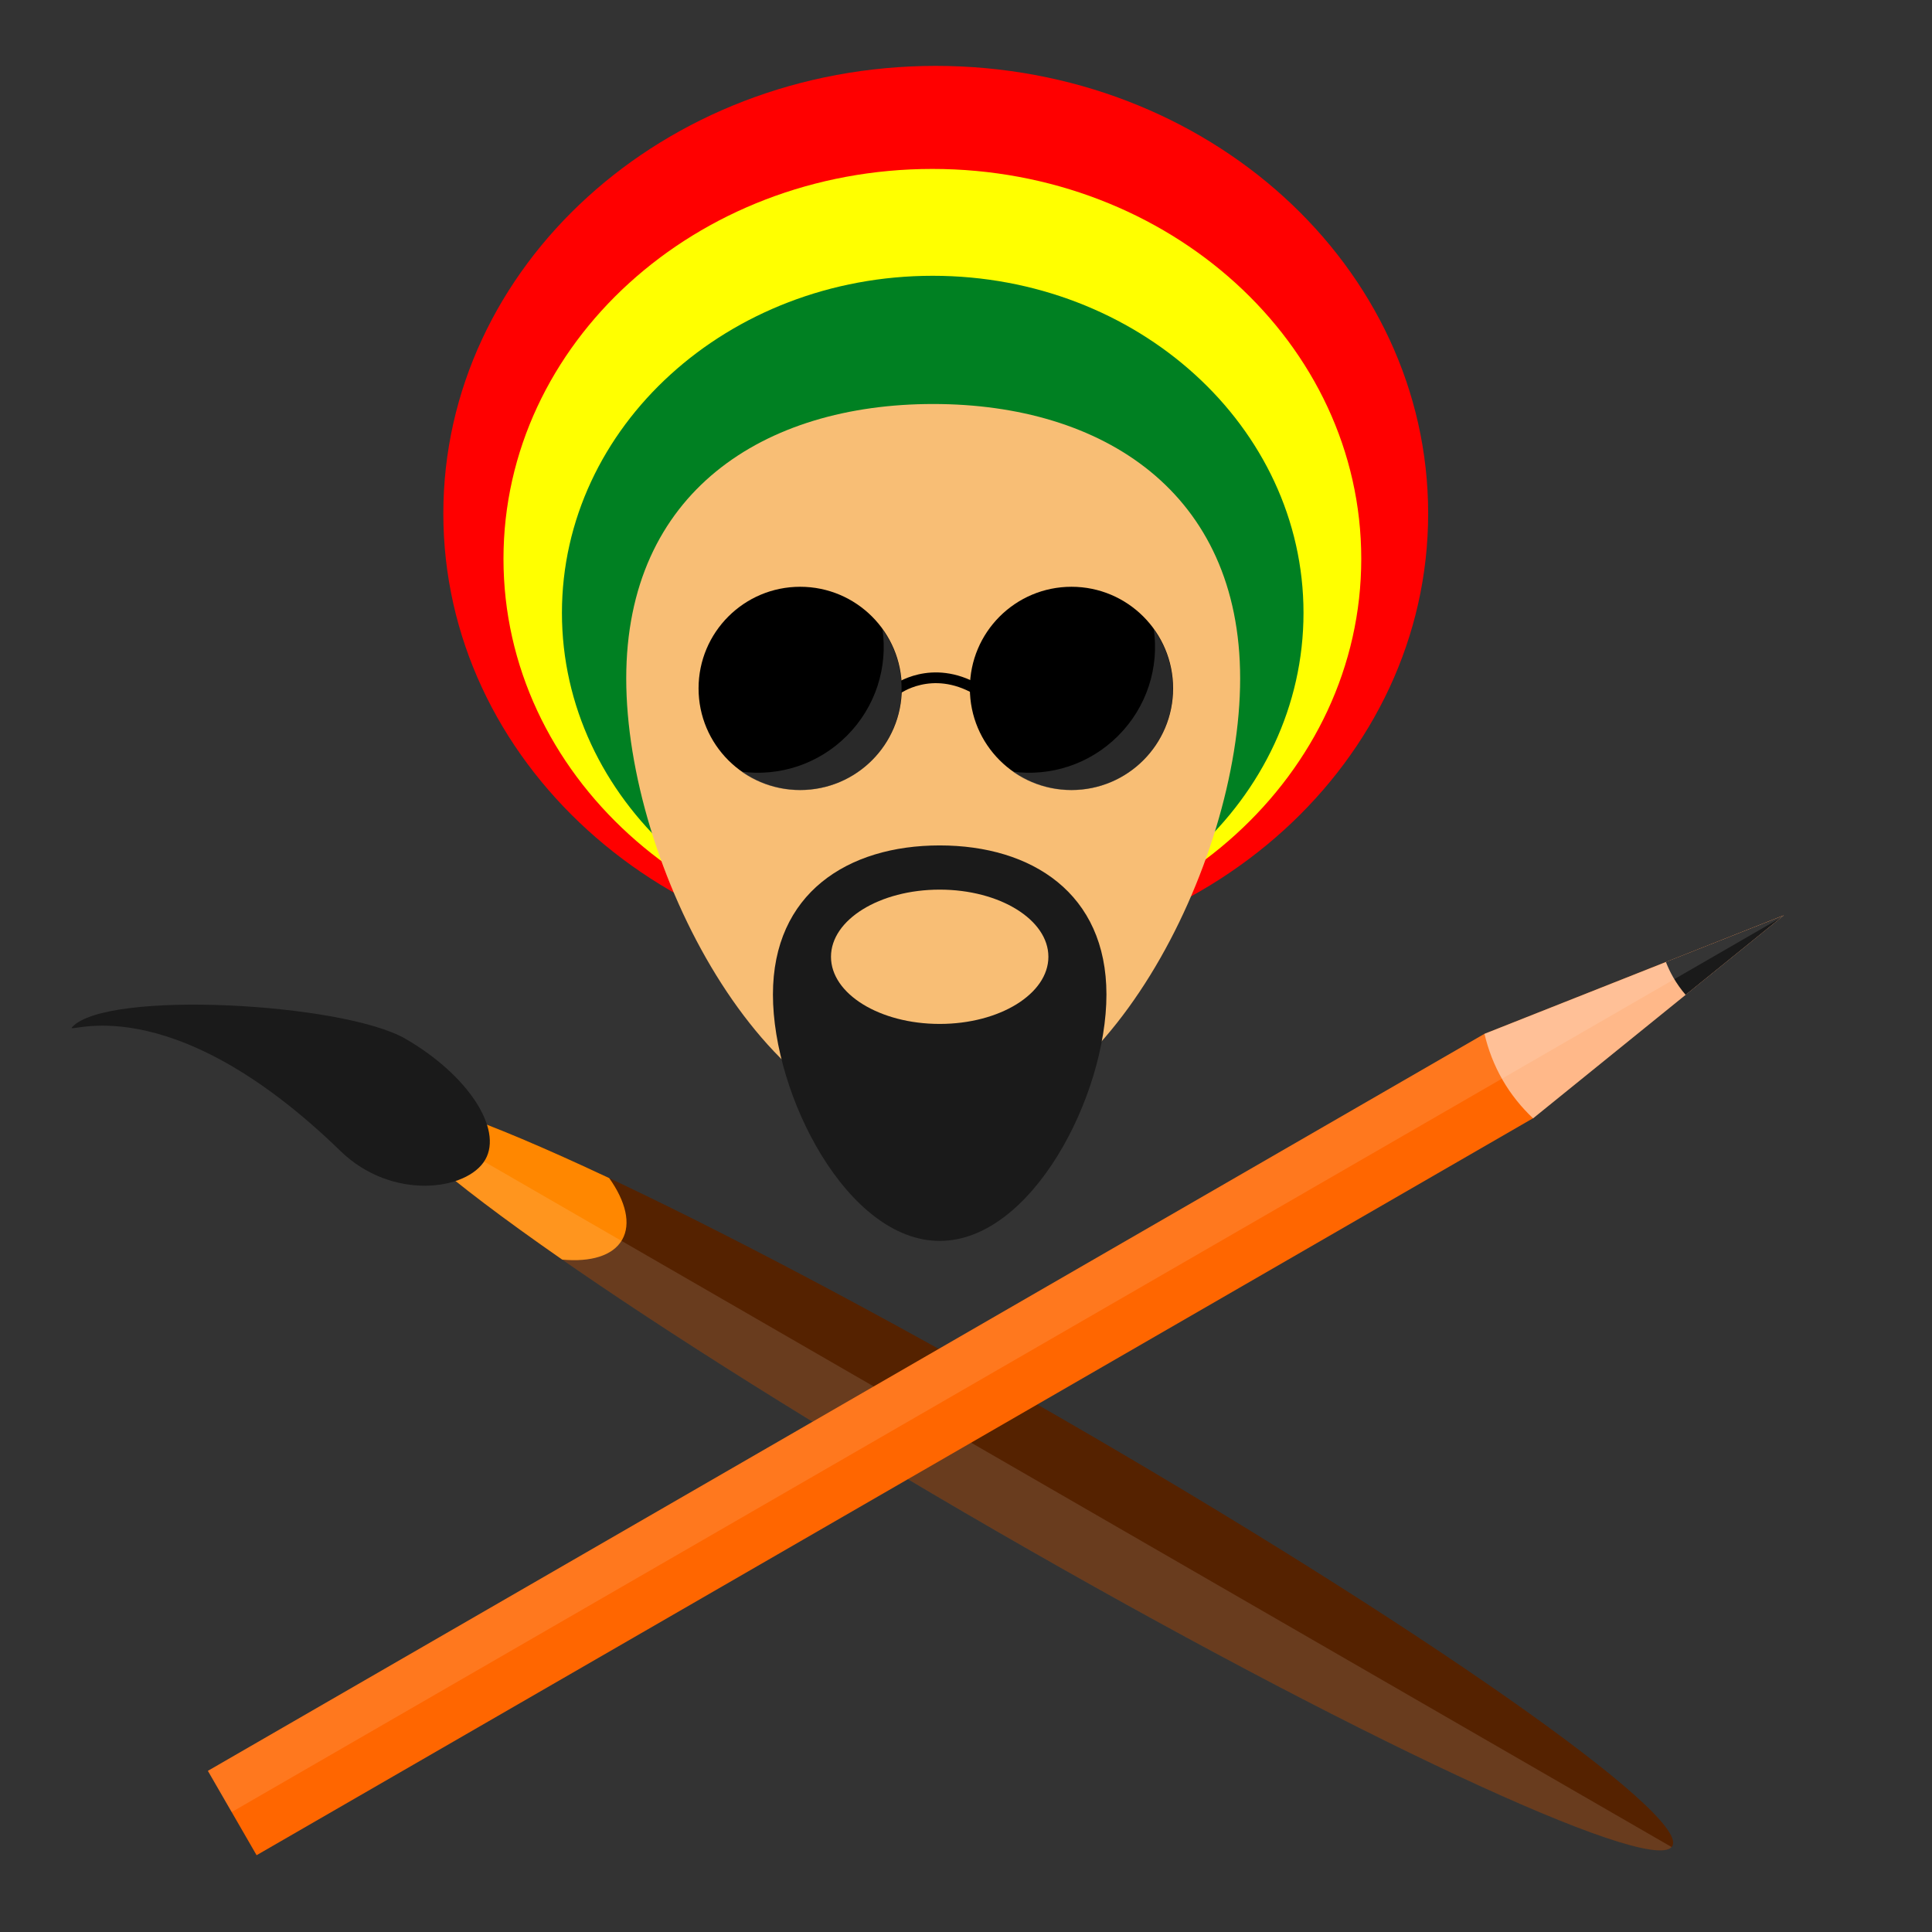 <?xml version="1.0" encoding="UTF-8" standalone="no"?>
<!-- Created with Inkscape (http://www.inkscape.org/) -->

<svg
   xmlns:dc="http://purl.org/dc/elements/1.1/"
   xmlns:cc="http://creativecommons.org/ns#"
   xmlns:rdf="http://www.w3.org/1999/02/22-rdf-syntax-ns#"
   xmlns:svg="http://www.w3.org/2000/svg"
   xmlns="http://www.w3.org/2000/svg"
   xmlns:sodipodi="http://sodipodi.sourceforge.net/DTD/sodipodi-0.dtd"
   xmlns:inkscape="http://www.inkscape.org/namespaces/inkscape"
   width="1000"
   height="1000"
   id="svg3977"
   version="1.1"
   inkscape:version="0.48.4 r9939"
   sodipodi:docname="Artista.svg">
  <rect width="100%" height="100%" fill="#333333" stroke="none"/>
  <defs
     id="defs3979" />
  <sodipodi:namedview
     id="base"
     pagecolor="#ffffff"
     bordercolor="#666666"
     borderopacity="1.0"
     inkscape:pageopacity="0.0"
     inkscape:pageshadow="2"
     inkscape:zoom="0.49497475"
     inkscape:cx="384.76833"
     inkscape:cy="323.21564"
     inkscape:document-units="px"
     inkscape:current-layer="layer1"
     showgrid="false"
     inkscape:window-width="1366"
     inkscape:window-height="705"
     inkscape:window-x="-8"
     inkscape:window-y="-8"
     inkscape:window-maximized="1" />
  <g
     inkscape:label="Layer 1"
     inkscape:groupmode="layer"
     id="layer1"
     transform="translate(0,-52.362)">
    <g
       transform="matrix(2.317,0,0,2.317,-368.16,-843.178)"
       id="g3108"
       inkscape:export-filename="C:\Users\Gauss\Desktop\Yuri\Imagens\1. Ilustrações\Minha Autoria\g3965.png"
       inkscape:export-xdpi="99"
       inkscape:export-ydpi="99">
      <path
         sodipodi:type="arc"
         style="fill:#ff0000;fill-opacity:1;stroke:none"
         id="path3110"
         sodipodi:cx="425.71429"
         sodipodi:cy="390.93362"
         sodipodi:rx="110"
         sodipodi:ry="100"
         d="m 535.714,390.934 c 0,55.228 -49.249,100 -110,100 -60.751,0 -110,-44.772 -110,-100 0,-55.228 49.249,-100 110,-100 60.751,0 110,44.772 110,100 z"
         transform="translate(-57.781,110.293)" />
      <path
         transform="matrix(0.871,0,0,0.871,-3.618,170.842)"
         d="m 535.714,390.934 c 0,55.228 -49.249,100 -110,100 -60.751,0 -110,-44.772 -110,-100 0,-55.228 49.249,-100 110,-100 60.751,0 110,44.772 110,100 z"
         sodipodi:ry="100"
         sodipodi:rx="110"
         sodipodi:cy="390.93362"
         sodipodi:cx="425.71429"
         id="path3112"
         style="fill:#ffff00;fill-opacity:1;stroke:none"
         sodipodi:type="arc" />
      <path
         sodipodi:type="arc"
         style="fill:#008022;fill-opacity:1;stroke:none"
         id="path3114"
         sodipodi:cx="425.71429"
         sodipodi:cy="390.93362"
         sodipodi:rx="110"
         sodipodi:ry="100"
         d="m 535.714,390.934 c 0,55.228 -49.249,100 -110,100 -60.751,0 -110,-44.772 -110,-100 0,-55.228 49.249,-100 110,-100 60.751,0 110,44.772 110,100 z"
         transform="matrix(0.753,0,0,0.753,46.694,229.043)" />
      <path
         style="fill:#f8be75;fill-opacity:1;stroke:none"
         d="m 435.933,538.084 c 0,41.601 -30.7,101.325 -68.571,101.325 -37.871,0 -68.571,-59.724 -68.571,-101.325 0,-41.601 30.7,-61.325 68.571,-61.325 37.871,0 68.571,19.724 68.571,61.325 z"
         id="path3116"
         inkscape:connector-curvature="0"
         sodipodi:nodetypes="sssss" />
    </g>
    <g
       transform="matrix(2.317,0,0,2.317,410.539,-1001.028)"
       id="g3118"
       inkscape:export-filename="C:\Users\Gauss\Desktop\Yuri\Imagens\1. Ilustrações\Minha Autoria\g3965.png"
       inkscape:export-xdpi="99"
       inkscape:export-ydpi="99">
      <path
         transform="translate(286.429,-8.571)"
         d="m -262.163,616.986 c 0,12.537 -10.163,22.7 -22.7,22.7 -12.537,0 -22.7,-10.163 -22.7,-22.7 0,-12.537 10.163,-22.7 22.7,-22.7 12.537,0 22.7,10.163 22.7,22.7 z"
         sodipodi:ry="22.700356"
         sodipodi:rx="22.700356"
         sodipodi:cy="616.98645"
         sodipodi:cx="-284.86301"
         id="path3120"
         style="fill:#000000;fill-opacity:1;stroke:none"
         sodipodi:type="arc" />
      <path
         transform="translate(347.038,-8.571)"
         sodipodi:type="arc"
         style="fill:#000000;fill-opacity:1;stroke:none"
         id="path3122"
         sodipodi:cx="-284.86301"
         sodipodi:cy="616.98645"
         sodipodi:rx="22.700356"
         sodipodi:ry="22.700356"
         d="m -262.163,616.986 c 0,12.537 -10.163,22.7 -22.7,22.7 -12.537,0 -22.7,-10.163 -22.7,-22.7 0,-12.537 10.163,-22.7 22.7,-22.7 12.537,0 22.7,10.163 22.7,22.7 z" />
      <path
         inkscape:connector-curvature="0"
         id="path3124"
         d="m 23.107,608.653 c 0,0 7.784,-5.858 17.93,0"
         style="fill:none;stroke:#000000;stroke-width:2.4;stroke-linecap:butt;stroke-linejoin:miter;stroke-miterlimit:4;stroke-opacity:1;stroke-dasharray:none" />
      <path
         inkscape:connector-curvature="0"
         id="path3126"
         d="m -11.575,627.017 c 8.861,6.268 21.212,5.437 29.146,-2.497 7.981,-7.981 8.775,-20.429 2.386,-29.301 1.197,8.439 -1.486,17.308 -7.977,23.799 -6.429,6.429 -15.189,9.112 -23.555,7.999 z"
         style="opacity:0.407;fill:#666666;fill-opacity:1;stroke:none" />
      <path
         style="opacity:0.407;fill:#666666;fill-opacity:1;stroke:none"
         d="m 49.034,627.017 c 8.861,6.268 21.212,5.437 29.146,-2.497 7.981,-7.981 8.775,-20.429 2.386,-29.301 1.197,8.439 -1.486,17.308 -7.977,23.799 -6.429,6.429 -15.189,9.112 -23.555,7.999 z"
         id="path3128"
         inkscape:connector-curvature="0" />
    </g>
    <path
       style="fill:#1a1a1a;fill-opacity:1;stroke:none"
       d="m 486.381,489.952 c -47.673,0 -86.313,24.821 -86.313,77.189 0,52.368 38.64,127.514 86.313,127.514 47.673,0 86.313,-75.145 86.313,-127.514 0,-52.368 -38.639,-77.189 -86.313,-77.189 z m 0,22.882 c 31.059,0 56.263,15.561 56.263,34.757 0,19.196 -25.203,34.757 -56.263,34.757 -31.059,0 -56.262,-15.561 -56.262,-34.757 0,-19.196 25.203,-34.757 56.262,-34.757 z"
       id="path3150"
       inkscape:connector-curvature="0"
       inkscape:export-filename="C:\Users\Gauss\Desktop\Yuri\Imagens\1. Ilustrações\Minha Autoria\g3965.png"
       inkscape:export-xdpi="99"
       inkscape:export-ydpi="99" />
    <g
       id="g3971"
       transform="matrix(-2.401,-1.386,1.386,-2.401,2015.75,3786.609)"
       inkscape:export-filename="C:\Users\Gauss\Desktop\Yuri\Imagens\1. Ilustrações\Minha Autoria\g3965.png"
       inkscape:export-xdpi="99"
       inkscape:export-ydpi="99">
      <path
         transform="matrix(0,1,-1,0,1388.969,-405.788)"
         d="m 1078.571,390 c 0,76.531 -5.436,138.571 -12.143,138.571 -6.706,0 -12.143,-62.041 -12.143,-138.571 0,-76.531 5.437,-138.571 12.143,-138.571 6.706,0 12.143,62.041 12.143,138.571 z"
         sodipodi:ry="138.57143"
         sodipodi:rx="12.142858"
         sodipodi:cy="390"
         sodipodi:cx="1066.4286"
         id="path3130"
         style="fill:#552200;fill-opacity:1;fill-rule:nonzero;stroke:none"
         sodipodi:type="arc" />
      <path
         inkscape:connector-curvature="0"
         id="path3929"
         d="m 1094.643,651.86 c -4.827,2.211 -7.844,5.332 -7.844,8.781 0,3.45 3.017,6.571 7.844,8.781 26.386,-2.211 42.906,-5.33 42.906,-8.781 0,-3.452 -16.52,-6.57 -42.906,-8.781 z"
         style="fill:#ff8700;fill-opacity:1;fill-rule:nonzero;stroke:none" />
      <path
         inkscape:connector-curvature="0"
         id="rect3940"
         d="m 998.955,648.485 c -75.703,0 -137.209,5.331 -138.531,11.938 l 277.094,0 c -1.322,-6.606 -62.859,-11.938 -138.562,-11.938 z"
         style="opacity:0.12;fill:#ffffff;fill-opacity:1;fill-rule:nonzero;stroke:none" />
      <path
         sodipodi:nodetypes="sssss"
         inkscape:connector-curvature="0"
         id="path3927"
         d="m 1140.62,672.93 c -13.372,0 -24.211,-5.42 -24.211,-12.106 0,-6.686 11.247,-15.38 24.211,-12.106 43.79,11.061 55.441,-7.182 54.965,-5.021 -2.046,9.283 -41.593,29.233 -54.965,29.233 z"
         style="fill:#1a1a1a;fill-opacity:1;fill-rule:nonzero;stroke:none" />
    </g>
    <g
       id="g3965"
       transform="matrix(2.773,0,0,2.773,-3302.61,-1303.286)"
       inkscape:export-xdpi="99"
       inkscape:export-ydpi="99">
      <path
         sodipodi:nodetypes="cccccc"
         inkscape:connector-curvature="0"
         id="rect3946"
         d="m 1229.792,819.413 238.279,-137.57 55.871,-22.122 -46.78,37.869 -238.279,137.571 z"
         style="fill:#ff6600;fill-opacity:1;fill-rule:nonzero;stroke:none" />
      <path
         inkscape:connector-curvature="0"
         id="path3954"
         d="m 1468.077,681.85 c 0.688,2.95 1.794,5.858 3.387,8.617 1.571,2.72 3.507,5.098 5.679,7.149 l 0.027,-0.015 46.771,-37.865 -55.865,22.114 z"
         style="opacity:0.538;fill:#ffffff;fill-opacity:1;fill-rule:nonzero;stroke:none" />
      <path
         inkscape:connector-curvature="0"
         id="path3951"
         d="m 1501.937,668.435 c 0.381,0.962 0.815,1.911 1.346,2.831 0.685,1.187 1.473,2.299 2.34,3.304 l 18.318,-14.834 -22.005,8.699 z"
         style="fill:#1a1a1a;fill-opacity:1;fill-rule:nonzero;stroke:none" />
      <path
         inkscape:connector-curvature="0"
         id="path3960"
         d="m 1229.785,819.428 4.438,7.686 289.252,-167 0.467,-0.378 -55.865,22.114 -238.292,137.578 z"
         style="opacity:0.12;fill:#ffffff;fill-opacity:1;fill-rule:nonzero;stroke:none" />
    </g>
  </g>
</svg>
